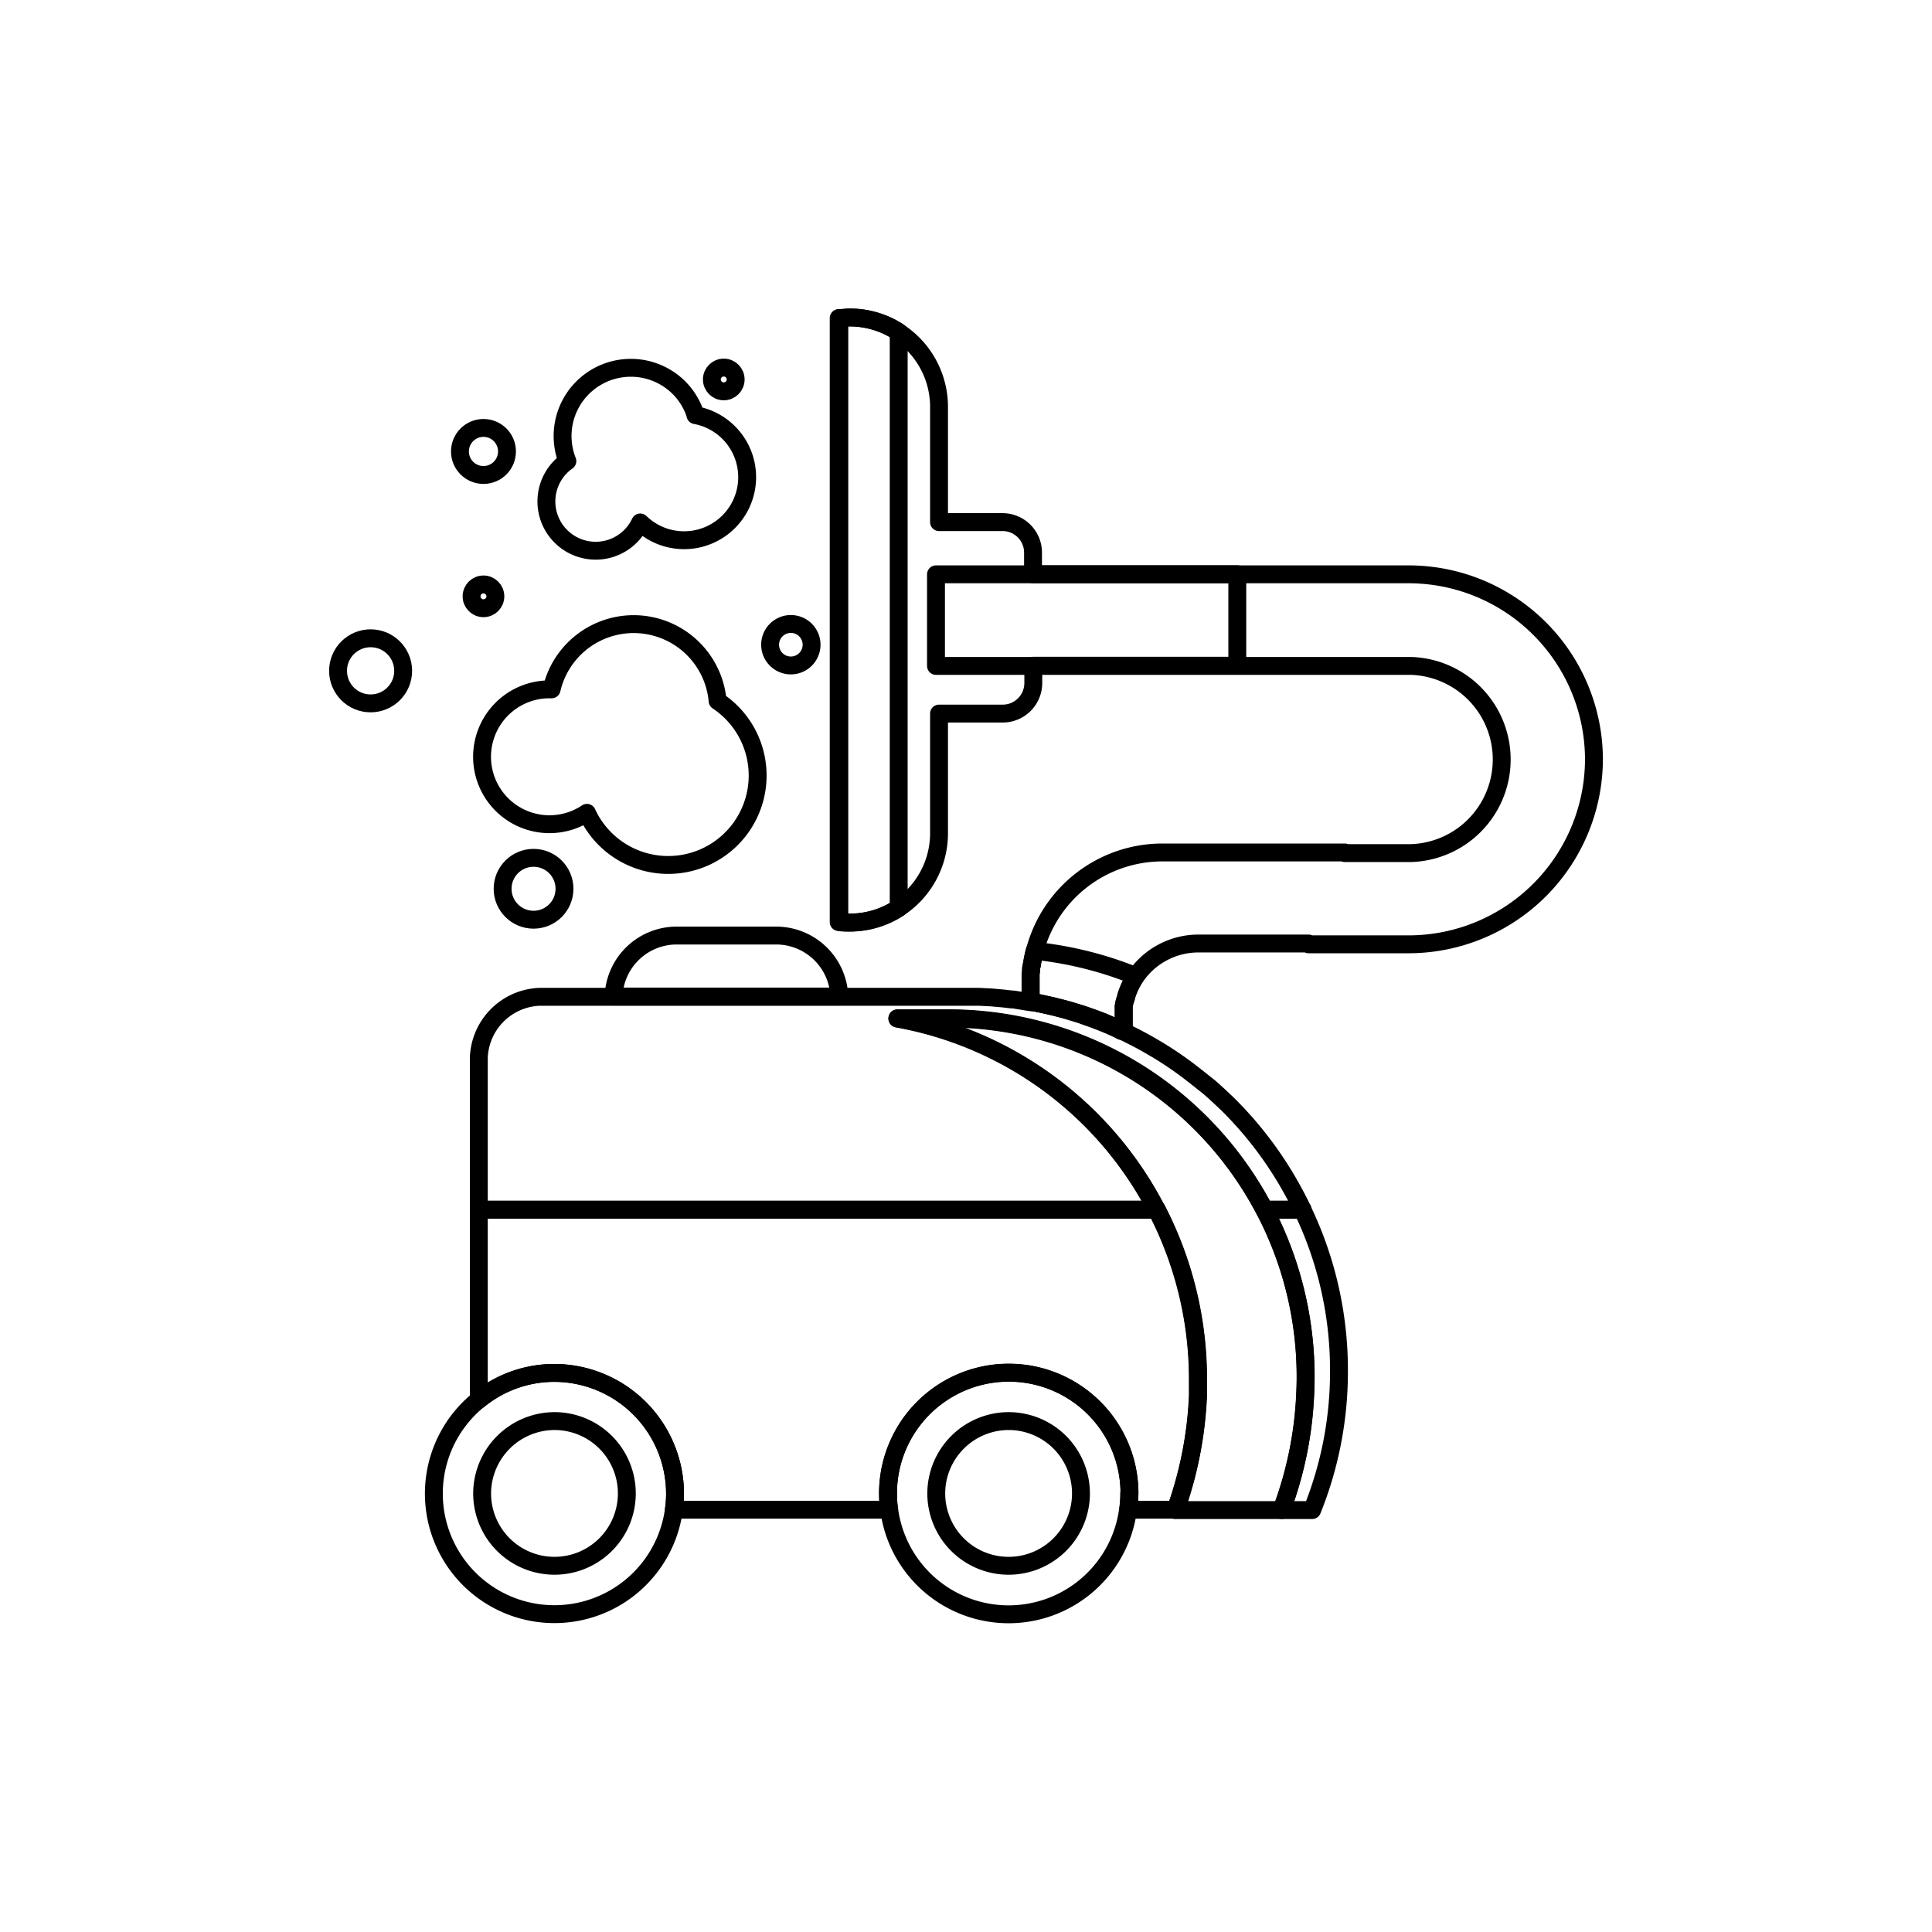 <?xml version="1.0" encoding="UTF-8"?> <svg xmlns="http://www.w3.org/2000/svg" viewBox="0 0 216.03 216.03" id="dust"><path fill="none" stroke="#000" stroke-linecap="round" stroke-linejoin="round" stroke-width="2" d="M93.85 111.43H68.61a7.06 7.06 0 017-6.82H86.81A7.07 7.07 0 0193.85 111.43zM178.23 84.9a20.74 20.74 0 01-20.65 20.69H146.32v-.09H134a8.51 8.51 0 00-7.07 3.78 8.41 8.41 0 00-1 2.15c0 .16-.1.33-.14.49a2.68 2.68 0 00-.07.27l-.06.32a2 2 0 000 .24s0 .09 0 .13 0 .33 0 .49 0 .45 0 .68v1.26c-.73-.35-1.47-.66-2.23-1l-.88-.34-1.07-.38q-.69-.24-1.41-.45c-.39-.12-.79-.24-1.19-.34s-.88-.23-1.32-.33l-.77-.17-.55-.12-.72-.13-.27 0v-2c0-.28 0-.55 0-.83s0-.44.05-.65v0c0-.21 0-.42.08-.63a14.52 14.52 0 01.33-1.62 14.76 14.76 0 0114.22-11h20.44v.07h7.4a10.47 10.47 0 000-20.93H104.66V64.22h52.92A20.73 20.73 0 01178.23 84.9z"></path><path fill="none" stroke="#000" stroke-linecap="round" stroke-linejoin="round" stroke-width="2" d="M127 109.14l-.09.14a8.41 8.41 0 00-1 2.15c0 .16-.1.33-.14.49a2.68 2.68 0 00-.07.27l-.06.32a2 2 0 000 .24s0 .09 0 .13 0 .33 0 .49 0 .45 0 .68v1.26c-.73-.35-1.47-.66-2.23-1l-.88-.34-1.07-.38q-.69-.24-1.41-.45c-.39-.12-.79-.24-1.19-.34s-.88-.23-1.32-.33l-.77-.17-.55-.12-.72-.13-.27 0v-2c0-.28 0-.55 0-.83s0-.44.05-.65v0c0-.21 0-.42.08-.63a14.52 14.52 0 01.33-1.62A41.51 41.51 0 01127 109.14zM129.37 135.27a41.19 41.19 0 014.6 19c0 .56 0 1.13 0 1.7a43.23 43.23 0 01-2.5 12.84h-5.31a12.32 12.32 0 00.13-1.83 13.48 13.48 0 10-27 0 12.32 12.32 0 00.13 1.83H75.35a12.32 12.32 0 00.13-1.83A13.52 13.52 0 0062 153.52a13.37 13.37 0 00-8.46 3V135.27zM149.72 153.28a41.36 41.36 0 01-3 15.57h-3.41a42 42 0 002.65-13.13 40.28 40.28 0 00-4.55-20.45h4.23A41.39 41.39 0 01149.72 153.28z"></path><path fill="none" stroke="#000" stroke-linecap="round" stroke-linejoin="round" stroke-width="2" d="M145.62 135.27h-4.23a39.88 39.88 0 00-35.55-21.41h-5.5a40.72 40.72 0 0129 21.41H53.54v-17a7.07 7.07 0 016.8-6.81h47.6c.52 0 1 0 1.55 0l1.38.07 1.33.12.85.1c.33 0 .66.08 1 .13s.63.1.95.15H115l.27 0 .72.13.55.12.77.17q.66.15 1.32.33c.4.1.8.22 1.19.34s1 .29 1.41.45l1.07.38.88.34c.76.3 1.5.61 2.23 1l.09 0c.31.14.62.29.92.45.76.37 1.51.78 2.24 1.2l.8.47c1.17.71 2.31 1.48 3.4 2.3l1.09.85q.64.51 1.26 1c.68.59 1.34 1.21 2 1.84.3.29.58.58.87.88l.39.41.68.75a41.73 41.73 0 013.58 4.66c.22.33.43.66.64 1 .48.76.93 1.55 1.36 2.35.13.24.26.48.38.72s.31.6.45.91A.36.36 0 01145.62 135.27zM145.63 135.27h0a.36.36 0 000-.09A.41.41 0 01145.63 135.27zM75.48 167a12.32 12.32 0 01-.13 1.83 13.48 13.48 0 11-21.81-12.32 13.37 13.37 0 018.46-3A13.52 13.52 0 0175.48 167z"></path><path fill="none" stroke="#000" stroke-linecap="round" stroke-linejoin="round" stroke-width="2" d="M53.91 167a8.09 8.09 0 108.09-8.1A8.12 8.12 0 0053.91 167zM126.26 167a12.32 12.32 0 01-.13 1.83 13.47 13.47 0 01-26.7 0A12.32 12.32 0 0199.3 167a13.48 13.48 0 1127 0z"></path><path fill="none" stroke="#000" stroke-linecap="round" stroke-linejoin="round" stroke-width="2" d="M104.69 167a8.09 8.09 0 108.09-8.1A8.11 8.11 0 00104.69 167zM105 45.48v12.9h7.11a3.41 3.41 0 013.4 3.4v2.43h22.84V74.44H115.54v1.94a3.42 3.42 0 01-3.4 3.41H105V93.17a10 10 0 01-10 10h0c-.41 0-.82 0-1.22-.07V35.57c.4 0 .81-.07 1.22-.07h0A10 10 0 01105 45.48z"></path><path fill="none" stroke="#000" stroke-linecap="round" stroke-linejoin="round" stroke-width="2" d="M100.49 101.53a9.92 9.92 0 01-5.42 1.62h0c-.41 0-.82 0-1.22-.07V35.57c.4 0 .81-.07 1.22-.07h0a9.92 9.92 0 015.42 1.62zM145.94 155.72a42 42 0 01-2.65 13.13H131.44a43.23 43.23 0 002.5-12.84c0-.57 0-1.14 0-1.7a41.19 41.19 0 00-4.6-19 40.72 40.72 0 00-29-21.41h5.5a40 40 0 0140.1 41.86zM77.76 46.37a7.53 7.53 0 00-1.82-3 7.63 7.63 0 00-12.5 8.19 5.51 5.51 0 108.15 6.86 7.05 7.05 0 106.17-12z"></path><circle cx="54.06" cy="50.48" r="2.63" fill="none" stroke="#000" stroke-linecap="round" stroke-linejoin="round" stroke-width="2"></circle><circle cx="80.93" cy="42.43" r="1.33" fill="none" stroke="#000" stroke-linecap="round" stroke-linejoin="round" stroke-width="2"></circle><circle cx="54.06" cy="66.68" r="1.33" fill="none" stroke="#000" stroke-linecap="round" stroke-linejoin="round" stroke-width="2"></circle><path fill="none" stroke="#000" stroke-linecap="round" stroke-linejoin="round" stroke-width="2" d="M80.24,78.38a9.42,9.42,0,0,0-18.56-1.3c-.08,0-.16,0-.24,0a7.54,7.54,0,1,0,4.19,13.81A10,10,0,1,0,80.24,78.38Z"></path><circle cx="59.66" cy="99.38" r="3.46" fill="none" stroke="#000" stroke-linecap="round" stroke-linejoin="round" stroke-width="2"></circle><circle cx="88.43" cy="72.09" r="2.32" fill="none" stroke="#000" stroke-linecap="round" stroke-linejoin="round" stroke-width="2"></circle><circle cx="41.44" cy="75.01" r="3.64" fill="none" stroke="#000" stroke-linecap="round" stroke-linejoin="round" stroke-width="2"></circle></svg> 